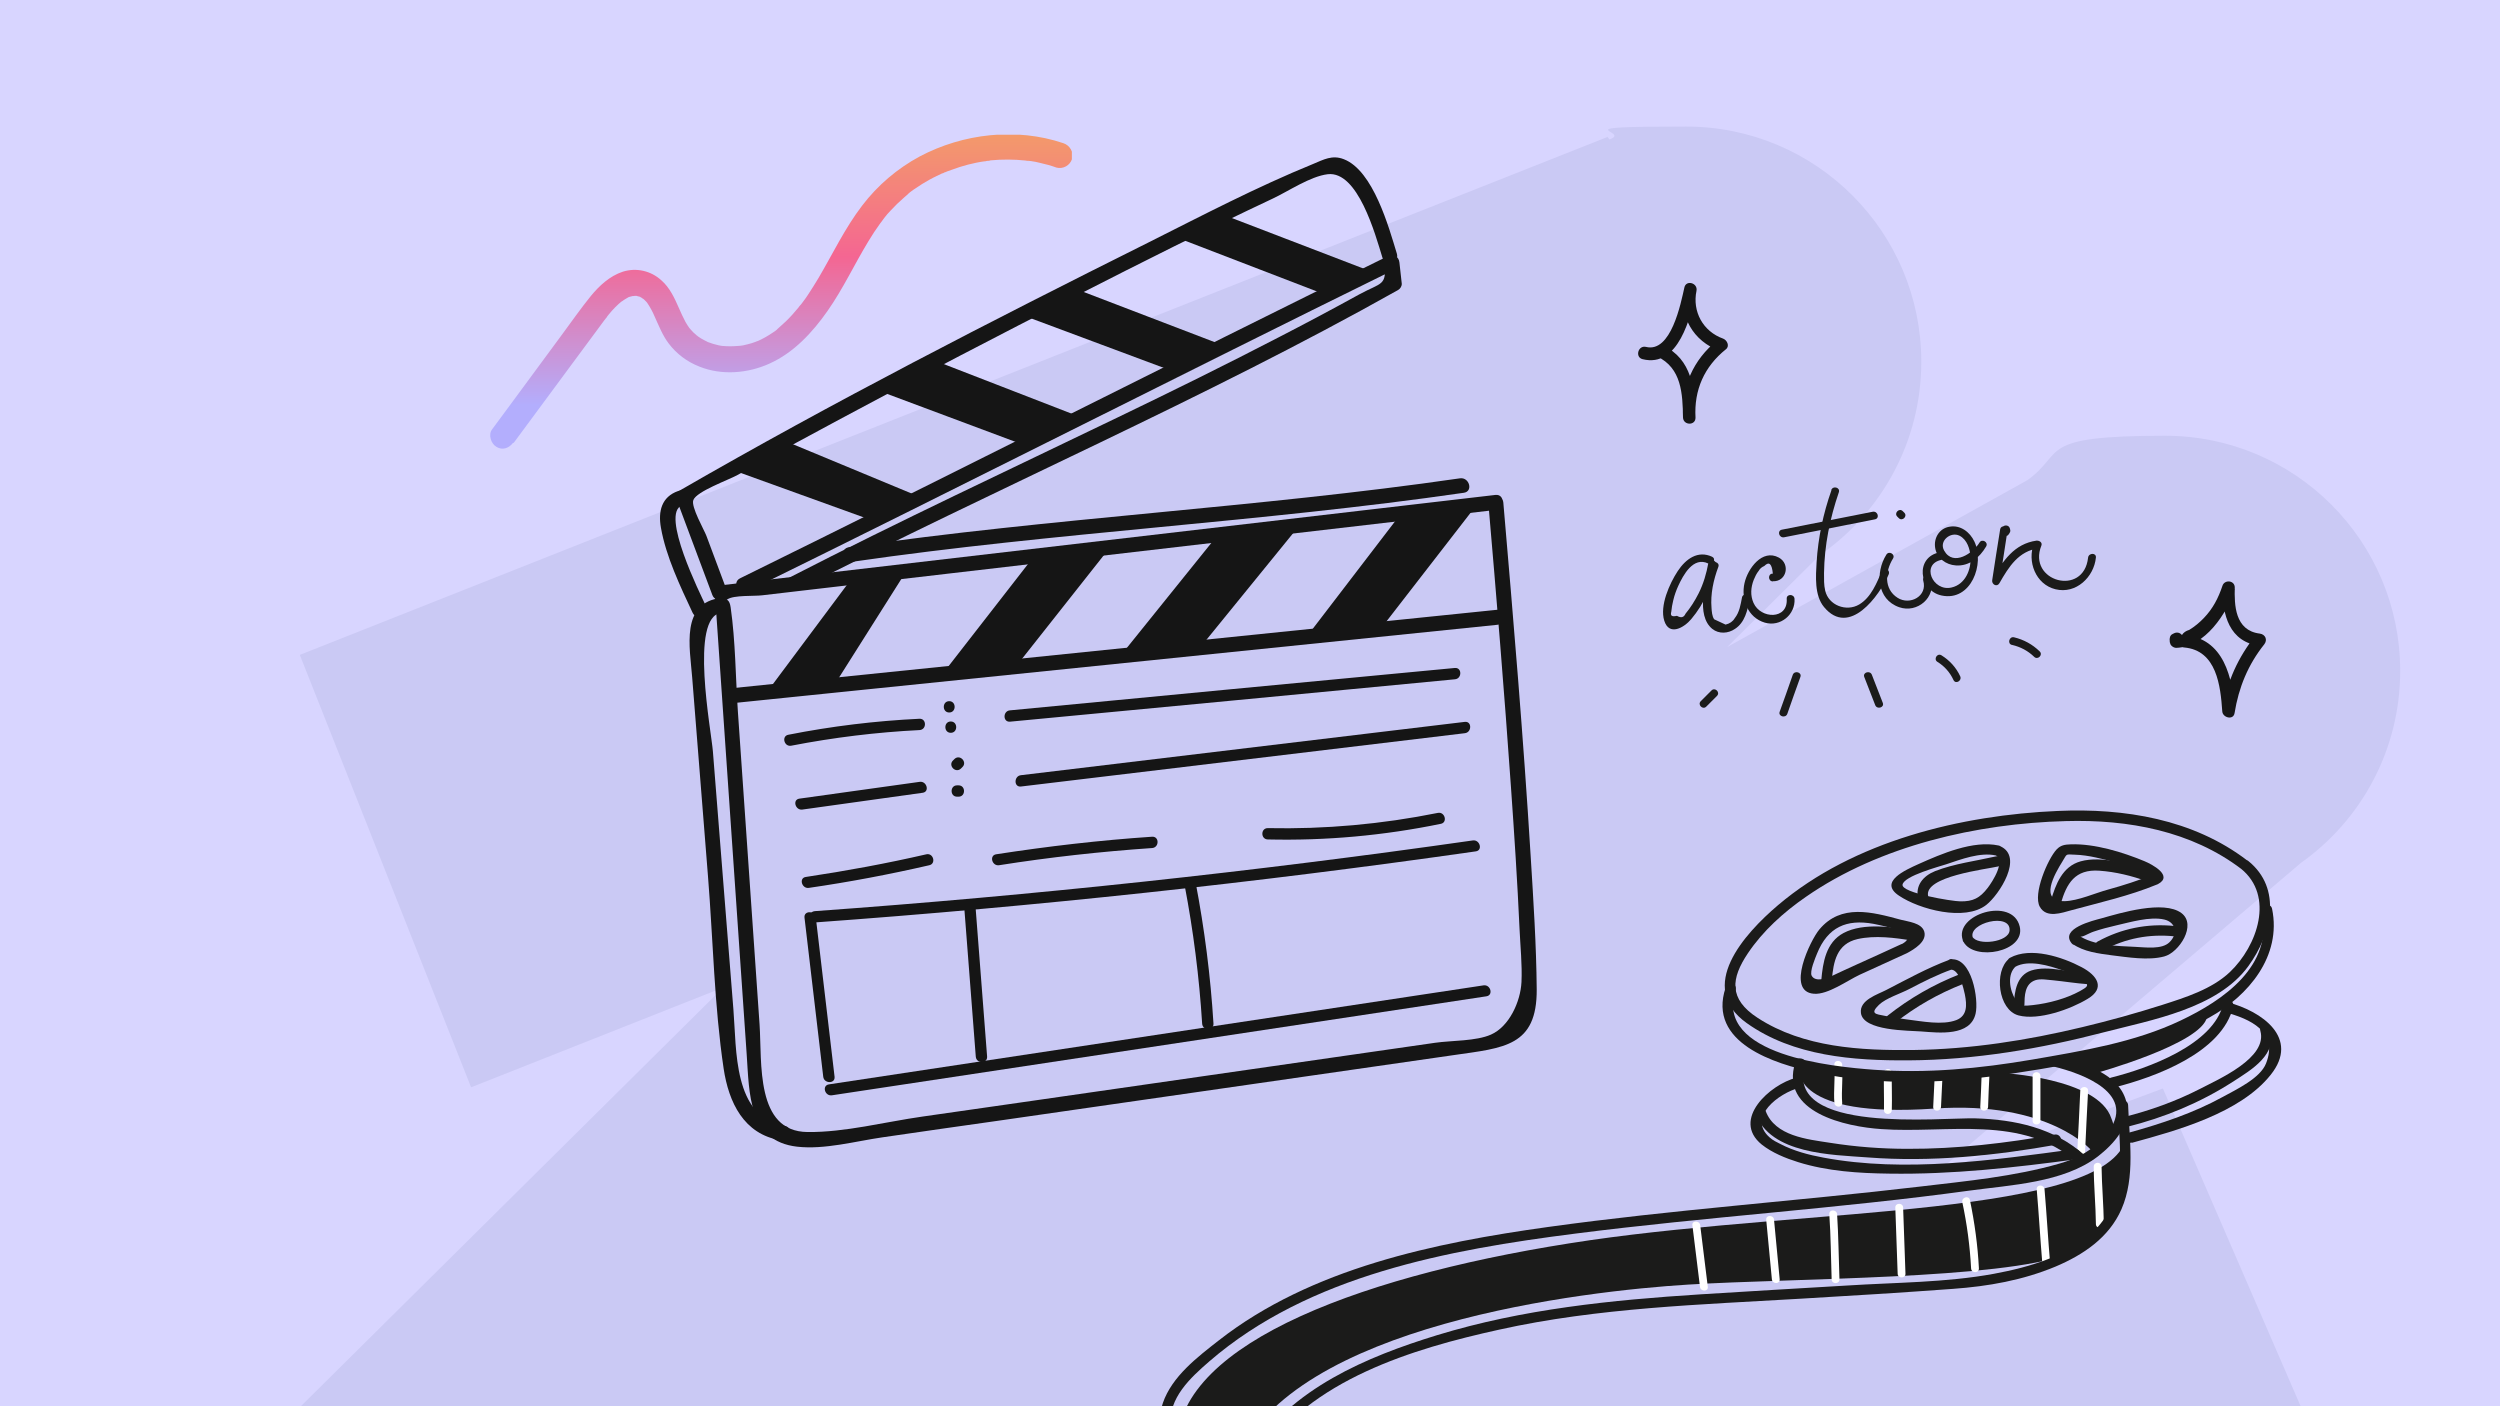 <?xml version="1.0" encoding="UTF-8"?><svg id="Calque_1" xmlns="http://www.w3.org/2000/svg" xmlns:xlink="http://www.w3.org/1999/xlink" viewBox="0 0 1280 720"><defs><style>.cls-1{clip-path:url(#clippath);}.cls-2{fill:none;}.cls-2,.cls-3,.cls-4,.cls-5,.cls-6,.cls-7,.cls-8{stroke-width:0px;}.cls-3{fill:url(#Dégradé_sans_nom);}.cls-4{fill:#1b1b1a;}.cls-5{fill:#151515;}.cls-6{fill:#cac9f4;}.cls-7{fill:#d8d5ff;}.cls-8{fill:#fff;}</style><clipPath id="clippath"><rect class="cls-2" x="250.8" y="69" width="298" height="161"/></clipPath><linearGradient id="Dégradé_sans_nom" x1="334.3" y1="864.8" x2="334.3" y2="863.6" gradientTransform="translate(-77822.6 109367.1) scale(234 -126.4)" gradientUnits="userSpaceOnUse"><stop offset="0" stop-color="#f3a562"/><stop offset=".5" stop-color="#f46692"/><stop offset="1" stop-color="#b3aefd"/></linearGradient></defs><g id="Calque_1-2"><rect class="cls-7" width="1280" height="720"/><path class="cls-6" d="M991.4,600.5l186.8-158.8c30.7-21.8,50.7-57.7,50.7-98.2,0-66.5-53.9-120.4-120.4-120.4s-50.6,8.4-70.4,22.7l-153.8,85.5,47.5-47.1c31.4-21.7,51.9-58,51.9-99,0-66.5-53.9-120.4-120.4-120.4s-27,2.3-39.3,6.6l-.9-1.3L153.5,335.3l87.7,221.4,129.1-51.1-253.5,251.3c-3.5,3.1-6.9,6.4-10,9.9l-3.8,3.8.3.4c-16.9,20.6-27,47-27,75.7,0,66.1,53.6,119.7,119.7,119.7s32.5-3.4,46.9-9.5l1.8,2.4,72.7-40.4c-12.1,15.6-19.5,35.1-20,56.4-1.2,52.7,40.6,96.4,93.4,97.6,17.5.4,34-4,48.3-11.9l155.1-57.9,29.5,59.5,578.3-287.1-94.6-218.2-116,43.2h0Z"/></g><path class="cls-5" d="M1113.2,324.2c-.3.1-.6.3-.8.4-1.4.6-1.7,2.3-1.5,3.6,0,.4,0,.7.2,1.1.2,1.3,1.8,2.4,3.1,2.4,14.7-.4,26.1-17.7,30.1-30.1-2.1-.3-4.2-.6-6.3-.9-.3,14.1,3.4,28.1,19.2,30-.8-1.8-1.5-3.6-2.3-5.5-9,11.4-14.7,23.7-16.9,38.1,2.1.3,4.2.6,6.3.9-1.2-17.2-5.6-37.4-26.1-39.1-4.1-.3-4.1,6.1,0,6.4,16.8,1.4,18.7,19.8,19.6,32.7.2,3.3,5.7,4.7,6.3.9,2.1-13.1,6.9-24.8,15.2-35.2,1.8-2.3.6-5.1-2.3-5.5-12.9-1.6-13-14.9-12.8-23.6,0-3.7-5.2-4.2-6.3-.9-2.1,6.3-4.9,11.7-9.5,16.5-2.2,2.3-4.7,4.4-7.5,6.1-3.4,1-4.9,3.4-4.7,7.3,3.9-1.8.7-7.3-3-5.6h0Z"/><path class="cls-5" d="M841,183.9c18.5,4.6,24.6-21.7,27.6-34.9-2.1-.6-4.1-1.1-6.2-1.7-3,14.4,4.4,27.4,18.2,32.4-.5-1.8-.9-3.6-1.4-5.4-12.3,9.9-18.4,23.8-17.5,39.5.2,4.1,6.5,4.2,6.4,0-.2-14.5-1.9-30-16.5-36.8-3.7-1.7-7,3.8-3.2,5.5,12.6,5.9,13.1,19.1,13.3,31.3h6.4c-.8-14.2,4.5-26.1,15.6-35,2-1.6.6-4.6-1.4-5.4-10.4-3.7-15.9-13.9-13.7-24.5.8-4-5.3-5.8-6.2-1.7-1.8,8-6.8,33.7-19.7,30.4-4-.9-5.7,5.3-1.7,6.3h0Z"/><g class="cls-1"><g id="Groupe_75365"><path id="Tracé_316915" class="cls-3" d="M262.9,226.9l28.6-38.7,14.5-19.6,3.4-4.6c.5-.6,1-1.3,1.5-1.9-.9,1.4-.2.2,0-.1.3-.4.6-.7.8-1,2-2.5,4.3-4.8,6.7-6.8.7-.6-1.3.9,0,.1.4-.2.7-.5,1-.7.6-.4,1.2-.7,1.8-1.1.2-.1.5-.2.7-.4,1.3-.6-1.4.5,0,0,.8-.2,1.5-.4,2.3-.6,1.1-.3-.4.1-.5.1.4,0,.8,0,1.2-.1h1.2c.7.1.5.1-.5-.1.6.2,1.3.4,1.9.5.7.2,1,.7-.3-.1.3.2.6.3.9.4.5.2.9.7,1.4.9-1.4-.6-.8-.7-.3-.2.2.1.3.3.5.4.4.4.8.8,1.2,1.2s.4.5.7.8c-1.3-1.4-.5-.6-.2-.2,1.4,2.1,2.7,4.4,3.7,6.8,2.2,4.8,4.1,9.8,7.3,14,4,5.3,9.5,9.4,15.7,11.8,11.4,4.6,24.7,3.5,35.8-1.5,12.5-5.6,22.1-16,29.8-27,8-11.4,13.8-24,21-35.8,1.8-3,3.7-5.9,5.8-8.8.5-.7,1-1.3,1.5-2,1-1.4-.8,1.1.2-.3.2-.2.4-.5.6-.8,1-1.3,2.1-2.6,3.3-3.8,2.1-2.3,4.3-4.4,6.6-6.4.5-.5,1-.9,1.6-1.4.2-.2,1.4-1.4,1.6-1.3-.2,0-1.2.9-.2,0,.3-.2.6-.4.8-.6.7-.5,1.3-1,2-1.4,2.4-1.7,4.9-3.2,7.4-4.6,1.2-.7,2.5-1.3,3.7-1.9.7-.3,1.4-.7,2.1-1,.3-.2.6-.3,1-.4.2,0,.5-.2.8-.3q.3,0,0,0c-1,0,0,0,.4-.2.4-.2.8-.3,1.2-.5.7-.2,1.3-.5,2-.7,1.4-.5,2.9-1,4.3-1.5,2.8-.9,5.6-1.6,8.5-2.2,1.4-.3,2.7-.5,4.1-.7.4,0,.8,0,1.2-.2,1.1-.2-.4,0-.5,0,.8,0,1.7,0,2.5-.3,3-.3,6-.4,9-.4s6,.2,8.9.5c.5,0,2.8.6.8,0,.7.2,1.4.2,2.1.3,1.5.2,3,.5,4.5.9,2.8.6,5.7,1.4,8.4,2.4,3.4.9,7-1.1,8-4.5.9-3.4-1.1-6.9-4.5-8-24-8.1-51.2-5-73.5,6.8-11.5,6.2-21.6,14.8-29.5,25.2-8.8,11.5-15,24.6-22.3,37-1.7,2.8-3.4,5.6-5.2,8.3-.8,1.3-1.7,2.5-2.6,3.7-.5.7-1,1.3-1.5,2-.6.8,1-1.2,0-.1-.4.5-.8.9-1.1,1.4-2,2.4-4.1,4.8-6.4,7-1.1,1-2.2,2-3.3,3-.3.3-.7.6-1,.9-.3.3-1.2,1.3,0,.1-.7.6-1.4,1.1-2.2,1.6-2.6,1.8-5.3,3.3-8.2,4.6-1.3.6,1.4-.6,0-.1-.2.1-.5.2-.7.3-.7.2-1.3.5-2,.7-1.4.4-2.9.8-4.3,1.1-.6.1-1.3.2-1.9.3-1.1.2.5-.1.6-.1-.4,0-.8.1-1.2.1-1.4.1-2.8.2-4.3.2s-2.7-.1-4.1-.2c-.5-.1-1.3-.4.4.1-.4-.1-.8-.1-1.1-.2-.8-.1-1.5-.3-2.2-.5-1.2-.3-2.4-.6-3.6-1.1-.3-.1-.6-.2-.9-.3-.5-.2-1.1-.7.3.1-.6-.4-1.4-.6-2-1-1.2-.6-2.3-1.3-3.3-2-.2-.2-.5-.4-.8-.6,1.5.8.6.5.2.1-.6-.5-1.1-1-1.7-1.5-.4-.4-.9-.9-1.3-1.4-.2-.2-.3-.4-.5-.6-.9-1,.9,1.2,0,.1-.8-1.1-1.5-2.2-2.2-3.4-1.3-2.4-2.4-4.9-3.5-7.4-2.2-5-4.6-10.2-8.8-13.9-5.3-4.9-12.8-6.7-19.8-4.5-6.7,2.2-12.1,7.2-16.5,12.6-5.1,6.3-9.7,12.9-14.5,19.4l-28.9,39.2-7.1,9.6c-2,2.7-.5,7.3,2.3,8.9,3.1,1.9,6.4.7,8.6-2.2"/></g></g><path class="cls-5" d="M762,257.2c4.2,48.5,8.2,97,11.6,145.6,1.7,24.2,3.3,48.4,4.4,72.7.4,9,1.4,18.3,1,27.3-.5,10.1-6.3,22.8-15.6,26.9-7.6,3.4-20.2,3-28.6,4.2-71.3,10.3-142.5,20.5-213.8,30.8-16.3,2.3-32.5,4.7-48.8,7-19,2.7-39.6,8.1-58.7,7.9-26.8-.2-23.3-35.6-24.6-55-1.2-17.8-2.5-35.6-3.7-53.4-2.5-35.6-4.9-71.2-7.4-106.8-1.2-17.7-1.2-35.9-3.7-53.4-1.1-7.8-5.9-.9-1.7-4.1,3.1-2.3,14.1-1.6,17.8-2.1,10.6-1.2,21.1-2.5,31.7-3.7,66.2-7.7,132.4-15.4,198.5-23.1,48.4-5.6,96.8-11.3,145.3-16.9,4.8-.6,4.9-8.2,0-7.7-115.5,13.5-231,26.9-346.4,40.4-16.5,1.9-33,3.8-49.5,5.8-1.9.2-4,1.6-3.8,3.8,5.4,78.8,10.9,157.6,16.3,236.4,1.4,20,.7,44.4,25.8,47.3,14.1,1.6,29.9-2.8,43.8-4.8,20-2.9,40-5.8,60-8.6,77.5-11.2,155-22.3,232.5-33.5,25.6-3.7,42.6-4.4,42.4-33.7-.2-22.8-1.7-45.5-3.1-68.2-3.7-60.4-8.8-120.7-14-181-.4-4.9-8.1-4.9-7.7,0Z"/><path class="cls-5" d="M372.2,302.5c-3.5-9.4-7-18.7-10.5-28.1-1.1-3-8.1-15.1-6.7-18.4,1.8-4.5,17.9-10.2,22.6-12.8,17.8-9.9,35.6-19.6,53.6-29.2,39.9-21.4,80.1-42.3,120.5-62.9,33.1-16.9,66.3-33.6,99.9-49.4,8.1-3.8,19.2-11.4,28.2-12.5,15.4-1.8,24.3,30.6,28,42.7,1.4,4.7,8.8,2.7,7.4-2-4.1-13.5-12.1-42.6-27.2-48.4-5.9-2.3-10.3.2-15.8,2.5-28.7,11.7-56.4,26.2-84.1,40.1-80.9,40.4-161.7,81.8-240,127-1.4.8-2.3,2.8-1.8,4.3,6.1,16.4,12.3,32.8,18.4,49.2,1.7,4.6,9.1,2.6,7.4-2h0Z"/><path class="cls-5" d="M374.3,360.1c130.8-13.4,261.6-26.8,392.3-40.2,4.9-.5,4.9-8.2,0-7.7-130.8,13.4-261.6,26.8-392.3,40.2-4.9.5-4.9,8.2,0,7.7h0Z"/><polygon class="cls-5" points="373.3 240 442.8 265.1 468 253.2 404.4 226.8 373.3 240"/><polygon class="cls-5" points="434.8 297.9 394.8 351.5 429.2 347.5 463.6 293.1 434.8 297.9"/><polygon class="cls-5" points="529.2 285.1 484.4 342.7 522.8 337.9 568.3 280.3 529.2 285.1"/><polygon class="cls-5" points="623.5 273.9 573.9 335.5 617.1 328.3 665.9 268.3 623.5 273.9"/><polygon class="cls-5" points="716.2 264.4 669.1 325.9 708.2 320.3 754.6 260.4 716.2 264.4"/><polygon class="cls-5" points="450.8 200.4 523.6 227.6 552.3 213.2 478 184.4 450.8 200.4"/><polygon class="cls-5" points="525.2 162 600.3 190 625.1 176.4 549.9 147.6 525.2 162"/><polygon class="cls-5" points="603.5 122 676.3 150 699.4 138 626.7 110.1 603.5 122"/><path class="cls-5" d="M405.1,381.8c21.7-4.2,43.6-6.9,65.7-8,3.7-.2,3.7-5.9,0-5.8-22.6,1.1-45,3.8-67.2,8.2-3.6.7-2.1,6.3,1.5,5.6h0Z"/><path class="cls-5" d="M486,364.8c3.7,0,3.7-5.8,0-5.8s-3.7,5.8,0,5.8h0Z"/><path class="cls-5" d="M486.8,375.2c3.7,0,3.7-5.8,0-5.8s-3.7,5.8,0,5.8h0Z"/><path class="cls-5" d="M517.1,369.5c75.9-7.2,151.9-14.4,227.8-21.7,3.7-.3,3.7-6.1,0-5.8-75.9,7.2-151.9,14.4-227.8,21.7-3.7.3-3.7,6.1,0,5.8h0Z"/><path class="cls-5" d="M410.8,414.5c20.5-2.9,41.1-5.7,61.6-8.6,3.7-.5,2.1-6.1-1.5-5.6-20.5,2.9-41.1,5.7-61.6,8.6-3.7.5-2.1,6.1,1.5,5.6h0Z"/><path class="cls-5" d="M488.7,388.6c-.3.3-.5.5-.8.8-2.6,2.6,1.4,6.7,4.1,4.1.3-.3.5-.5.8-.8,2.6-2.6-1.4-6.7-4.1-4.1h0Z"/><path class="cls-5" d="M490,407.9h.8c3.7,0,3.7-5.8,0-5.8h-.8c-3.7,0-3.7,5.8,0,5.8h0Z"/><path class="cls-5" d="M522.7,402.7c75.8-9.1,151.5-18.2,227.3-27.3,3.6-.4,3.7-6.2,0-5.8-75.8,9.1-151.5,18.2-227.3,27.3-3.6.4-3.7,6.2,0,5.8h0Z"/><path class="cls-5" d="M414.1,454.6c20.7-3,41.3-6.9,61.7-11.6,3.6-.8,2.1-6.4-1.5-5.6-20.4,4.7-41,8.5-61.7,11.6-3.7.5-2.1,6.1,1.5,5.6h0Z"/><path class="cls-5" d="M511.5,443c26-4.1,52.1-7,78.4-8.8,3.7-.3,3.7-6,0-5.8-26.8,1.8-53.4,4.9-79.9,9-3.6.6-2.1,6.1,1.5,5.6h0Z"/><path class="cls-5" d="M649.1,429.8c29.8.7,59.4-2,88.6-8,3.6-.7,2.1-6.3-1.5-5.6-28.8,5.8-57.7,8.4-87.1,7.8-3.7,0-3.7,5.7,0,5.8h0Z"/><path class="cls-5" d="M417.1,472.3c113.2-8.2,226.1-20.3,338.5-36.4,3.7-.5,2.1-6.1-1.5-5.6-111.9,16-224.2,28.1-336.9,36.2-3.7.3-3.7,6,0,5.8h0Z"/><path class="cls-5" d="M411.9,469.8c3.2,27.2,6.4,54.4,9.6,81.5.4,3.6,6.2,3.7,5.8,0-3.2-27.2-6.4-54.4-9.6-81.5-.4-3.6-6.2-3.7-5.8,0h0Z"/><path class="cls-5" d="M493.6,463.4c2,25.9,4,51.7,6,77.6.3,3.7,6,3.7,5.8,0-2-25.9-4-51.7-6-77.6-.3-3.7-6-3.7-5.8,0h0Z"/><path class="cls-5" d="M606.5,453.1c4.5,23.5,7.5,47.1,9,71,.2,3.7,6,3.7,5.8,0-1.5-24.4-4.6-48.5-9.2-72.6-.7-3.6-6.3-2.1-5.6,1.5h0Z"/><path class="cls-5" d="M425.9,560.8c111.7-16.9,223.5-33.8,335.2-50.7,3.6-.6,2.1-6.1-1.5-5.6-111.7,16.9-223.5,33.8-335.2,50.7-3.7.6-2.1,6.1,1.5,5.6h0Z"/><path class="cls-5" d="M369.4,306.1c-21.1,2.4-16.2,25.3-15,40.8,2.7,34,5.4,67.9,8.1,101.9,2.6,32.5,3.2,66,8,98.3,2.6,17.3,10.3,33.6,29.1,36.7,4.8.8,6.9-6.6,2-7.4-26.4-4.4-24.4-39.1-26.1-59.6-1.8-22.6-3.6-45.3-5.4-67.9-1.7-21.4-3.4-42.8-5.1-64.2-.8-10.4-12.1-69.1,4.3-70.9,4.9-.5,4.9-8.2,0-7.7h0Z"/><path class="cls-5" d="M347.2,251.4c-8.5,3-10.3,10.4-8.8,18.8,2.6,14.8,9.9,30,16.2,43.5,2.1,4.5,8.7.6,6.6-3.9-2.5-5.4-23.3-47.1-12-51,4.6-1.6,2.6-9-2-7.4h0Z"/><path class="cls-5" d="M408.8,302c101.8-52.3,207.2-97.4,307-153.5,1.1-.6,2-2,1.9-3.3-.4-3.6-.8-7.2-1.2-10.8-.3-3-3-4.7-5.8-3.3-110.9,54.5-221,110.5-331.8,165-4.4,2.2-.5,8.8,3.9,6.6,110.9-54.5,221-110.5,331.8-165-1.9-1.1-3.9-2.2-5.8-3.3,1.3,12.1-1.4,10.1-12.8,16.3-13.8,7.6-27.7,15-41.7,22.2-27,14-54.2,27.4-81.6,40.6-56.1,27.1-112.5,53.4-167.9,81.9-4.4,2.3-.5,8.9,3.9,6.6h0Z"/><path class="cls-5" d="M436.6,287.6c103.9-15.1,209-20.2,312.9-35.3,4.9-.7,2.8-8.1-2-7.4-103.9,15.1-209,20.2-312.9,35.3-4.9.7-2.8,8.1,2,7.4h0Z"/><path class="cls-4" d="M602.7,739.3c1.1-52.1,97.1-87.6,211.3-104.3,114.3-16.6,264-12.2,274.6-52.1,0,0,2.8,46.6-30.5,59.3-33.3,12.8-139.8,12.2-193.6,15.5-53.8,3.3-202.5,20.5-231.3,89.9-1.4,3-8.3,2.8-18.9.6-10.5-2.2-8.9-5.5-11.6-8.9Z"/><path class="cls-4" d="M921.2,547.6s-3.3,25,69.1,20c59.1-4.2,80.7,21.6,80.7,21.6,0,0,15.8-3.3,10-16.6-6.7-20.8-56.6-23.3-56.6-23.3l-103.2-1.7Z"/><path class="cls-8" d="M1065.1,558.5c-.5,10.8-1,21.6-1.6,32.5-.1,2.6,3.9,2.6,4,0,.5-10.8,1-21.6,1.6-32.5.1-2.6-3.9-2.6-4,0h0Z"/><path class="cls-8" d="M1040.7,550.9v22.9c0,2.6,4,2.6,4,0v-22.9c0-2.6-4-2.6-4,0h0Z"/><path class="cls-8" d="M1014.6,550.1c-.2,5.5-.4,11.1-.7,16.6-.1,2.6,3.9,2.6,4,0,.2-5.5.4-11.1.7-16.6.1-2.6-3.9-2.6-4,0h0Z"/><path class="cls-8" d="M990.6,550.1c-.3,5.5-.5,11.1-.8,16.6-.1,2.6,3.9,2.6,4,0,.3-5.5.5-11.1.8-16.6.1-2.6-3.9-2.6-4,0h0Z"/><path class="cls-8" d="M964.6,549.3c-.2,6.4.1,12.8,0,19.1,0,2.6,3.9,2.6,4,0,.2-6.4-.1-12.8,0-19.1,0-2.6-3.9-2.6-4,0h0Z"/><path class="cls-8" d="M939.2,545.1c.5,6.5-.5,13,0,19.6.2,2.5,4.2,2.6,4,0-.5-6.5.5-13,0-19.6-.2-2.5-4.2-2.6-4,0h0Z"/><path class="cls-8" d="M1072,597.3c0,9.8,1,19.6,1.1,29.4,0,2.6,4,2.6,4,0,0-9.8-1-19.6-1.1-29.4,0-2.6-4-2.6-4,0h0Z"/><path class="cls-8" d="M1042.8,608.9c1.1,12.7,1.8,25.5,2.9,38.3.2,2.5,4.2,2.6,4,0-1.1-12.7-1.8-25.5-2.9-38.3-.2-2.5-4.2-2.6-4,0h0Z"/><path class="cls-4" d="M467.9,850.9c49.4,5.7,99.4,4.1,148.3-5.2,25.1-4.8,49.8-11.5,73.8-20.1,19.3-6.9,41.9-14.2,58-27.3,12.1-9.8,20.9-27.4,12.4-42.3-8.1-14.3-26.7-18.3-41.7-19.6-25.5-2.2-50.7,3.6-75.7,7.3-14.2,2.1-42,8.3-43.7-13.8-1.1-14.1,10.1-24.4,19.9-32.9,51.1-44.1,122.3-57.1,187.4-65.4,67.1-8.6,134.7-12.8,201.7-22,21.1-2.9,48.2-4,65.8-17.5,8.1-6.3,16.8-15.8,14.8-26.9-2.9-15.7-23.3-21.2-36.3-24.3-3.3-.8-4.8,4.3-1.4,5.1,15.8,3.8,43.6,14.3,27.5,34.5-6.4,8-14.8,12.6-24.4,15.3-22.9,6.6-47.4,8.9-71,11.7-63.5,7.5-127.3,11.9-190.6,20.7-58.1,8.1-121.4,21.1-168.7,58.1-11,8.6-23.9,18.4-28.6,32-4.2,12.3-.2,26.1,12.3,31.2,16.4,6.6,40.3-1.2,56.8-3.9,24.4-3.9,56.8-10.1,79.8,2.6,18,9.9,16.9,30.3,3.1,43.7-9.9,9.6-24.4,14.8-36.8,20-24.9,10.4-50.7,18.7-77,24.7-54.3,12.5-110.3,15.3-165.6,8.9-3.4-.4-3.4,4.9,0,5.3h0Z"/><path class="cls-4" d="M644.7,746.4c25.9-40,78.7-55.9,122.8-65.6,50.8-11.3,103.2-12.8,155-15.9,25.8-1.5,51.6-3.1,77.4-5,18.1-1.3,35.7-4.4,52.5-11.4,14.2-6,27.4-14.8,33.8-29.4,7.2-16.5,4-35.8,3.4-53.2-.1-3.4-5.5-3.4-5.3,0,.8,21.2,5.2,45.5-10.5,62.6-13.1,14.2-34.6,20.3-53,23.7-24.5,4.5-50.4,4.4-75.3,6-24.9,1.5-49.9,2.9-74.8,4.5-45.5,2.9-91.1,7.5-134.9,20.9-36.2,11.1-74.3,27.2-95.7,60.2-1.9,2.9,2.7,5.6,4.6,2.7h0Z"/><path class="cls-4" d="M919.2,543.9c-8.2,25.7,25.9,33,44.1,34.2,33.5,2.4,72.3-7.7,100,17,2.6,2.3,6.3-1.5,3.8-3.8-15.5-13.8-35.4-18.1-55.7-18.7-17.5-.5-98.4,8.3-87.1-27.4,1-3.3-4.1-4.7-5.1-1.4h0Z"/><path class="cls-4" d="M919.7,551.8c-13.4,3.4-33.4,21.4-17.7,34.2,5.3,4.2,12.2,7,18.6,9,15,4.7,31.1,5.7,46.7,5.9,32.1.5,64.3-3.1,96.1-7.4,3.4-.5,1.9-5.6-1.4-5.1-41.5,5.6-86.7,12.1-128.4,4.3-7.6-1.4-15.2-3.4-22.1-7-1.8-.9-3.9-1.9-5.4-3.3-11.9-10.4,4.9-22.8,15-25.4,3.3-.8,1.9-6-1.4-5.1h0Z"/><path class="cls-4" d="M1091.6,585.1c23.1-6.3,55.4-15.2,71-34.8,15.1-18.9-4.7-32.6-21.9-37.1-3.3-.9-4.7,4.3-1.4,5.1,12.6,3.3,27.4,9.9,20.9,26.2-3,7.6-15.2,13.3-22.1,17.1-15.1,8.3-31.4,13.7-48,18.3-3.3.9-1.9,6,1.4,5.1h0Z"/><path class="cls-4" d="M898.8,570.1c7.7,20.9,39,21.1,57.5,22.5,32.5,2.5,65.1-.9,97.1-6.6,3.4-.6,1.9-5.7-1.4-5.1-24.9,4.4-50,7.4-75.3,7.3-13.3,0-26.6-1-39.8-3.1-11.6-1.8-28.1-3.4-32.9-16.3-1.2-3.2-6.3-1.8-5.1,1.4h0Z"/><path class="cls-4" d="M1088.9,577c19.2-4.8,37.4-12.3,54.1-23,9.9-6.4,23.2-14,19.4-27.6-.9-3.3-6.1-1.9-5.1,1.4,3.9,13.8-21.3,24.7-31.1,29.8-12.3,6.3-25.2,10.9-38.6,14.3-3.3.8-1.9,6,1.4,5.1h0Z"/><path class="cls-4" d="M883.5,505.7c-9.4,28.3,25.2,39,45.8,43.4,33.8,7.2,68.7,5.5,102.7.3,34.2-5.2,68.8-11.6,99.3-28.5,19.9-11,37-31.4,32-55.6-.7-3.4-5.8-1.9-5.1,1.4,5.7,28-20,45.5-41.7,55.8-23.5,11.2-50.5,15.6-76,20-26.8,4.6-54.1,7.2-81.2,5.2-20.2-1.5-81.8-7.2-70.7-40.8,1.1-3.3-4.1-4.7-5.1-1.4h0Z"/><path class="cls-4" d="M1147.3,444.7c17.4,14,8.5,39.6-5.6,53-9.3,8.8-22.8,13-34.6,16.8-13.5,4.3-27.2,8.1-41,11.4-28.3,6.8-57.2,11.3-86.3,11.7-27.1.3-56.4-1.2-79.8-16.4-15.2-9.8-13.6-20.4-5.1-33.1,7.7-11.5,18.4-21.1,29.7-28.9,37.9-26.3,87.6-37.6,133.1-38.8,31.9-.9,64.3,5,90.1,24.7,2.7,2.1,5.4-2.5,2.7-4.6-27.6-21.1-62.8-26.8-96.8-25.3-49.6,2.1-104.6,15.4-143.3,48.2-17.3,14.7-42,41.9-16.1,60.4,23.8,17,54.7,19.3,83,19.1,33.8-.2,67.4-5.9,100-14.4,24.3-6.3,58.1-12.1,73.9-33.9,11.8-16.3,17.5-39.6-.1-53.8-2.6-2.1-6.4,1.6-3.8,3.8Z"/><path class="cls-4" d="M973.7,483.3c-7.6,3.5-15.2,7-22.8,10.4-4.4,2-8.8,4-13.2,6.1-2.3,1.1-8.2,3.2-10.1-.2-1.2-2.1,1.9-9.3,2.7-11.3,5.5-13.7,15.2-17.8,28.9-15.3,4.2.8,8.4,1.9,12.5,3,.9.2,3.4.5,4,1.1,2.2,2.2,1.5,4.4-2,6.3-3,1.6-.3,6.2,2.7,4.6,3.5-1.9,10.4-5.9,8.8-11.1-1.4-4.4-8.2-5-12-6-14.8-4-30.6-8.3-41.7,5-4.6,5.5-17.3,31.8-2.8,32.9,7.1.6,17.2-6.8,23.4-9.7,8.1-3.7,16.2-7.4,24.3-11.1,3.1-1.4.4-6-2.7-4.6Z"/><path class="cls-4" d="M998.1,491.4c-11.3,4.2-21.7,10-32.4,15.5-4.4,2.3-13.8,5.1-12.9,11.8,1.2,9.2,24.4,8.9,30.9,9.4,9.1.7,25.1,2.6,27.8-9.1,1.7-7.2-1.9-29.1-12.8-27.8-3.4.4-3.4,5.7,0,5.3,4.4-.5,6.7,9.8,7.3,12.6,1.1,5.5,1.3,11-4.4,13.2-7.1,2.7-17.6.6-24.9-.3-3.9-.5-7.8-1.1-11.7-1.9-4.6-.9-7.7-1-3-5.6,3.6-3.5,11.2-5.8,15.7-8.2,7.1-3.7,14.2-7.3,21.8-10,3.2-1.2,1.8-6.3-1.4-5.1Z"/><path class="cls-4" d="M1028.6,490.9c-7.8,6.4-5.6,26.2,4.9,29,10.3,2.7,26.7-3.2,35.4-8.5,9.2-5.5,4.9-12-3.1-16.2-9.8-5.2-26.1-10.6-36.7-4.8-3,1.7-.3,6.3,2.7,4.6,6.9-3.8,17.3-.6,24.2,1.8,3.6,1.2,7.7,2.8,10.7,5.1,3.5,2.8,1.7,3.5-1.7,5.5-7.1,3.9-16.1,6.3-24.1,7.2-3.9.4-6.5.9-8.9-2.7-3.1-4.8-4.6-13.3.3-17.3,2.6-2.2-1.1-5.9-3.8-3.8Z"/><path class="cls-4" d="M1005.3,482.2c5.4,10.1,31.9,5.2,28.8-7.8-3.7-15.6-34-6.2-29.1,7.1,1.2,3.2,6.3,1.8,5.1-1.4-2.8-7.5,19.5-13.1,18.8-3.7-.4,6-16.5,8-19.1,3.1-1.6-3-6.2-.3-4.6,2.7Z"/><path class="cls-4" d="M1021.2,437.6c6.3,2.7-1.2,14-3.5,17-4,5.2-7.5,7-14,6.9-4.1,0-30.4-4.3-29.6-8.6.9-4.5,18.8-9.2,22.4-10.4,7.5-2.5,17.4-6.3,25.4-4.5,3.3.7,4.8-4.4,1.4-5.1-13-2.8-29.4,4.3-41,9.5-6.6,3-20.7,9.1-10,16.2,10.4,7,33.7,13.3,44.7,4.7,6.5-5.1,19.4-24.7,7-30.1-3.1-1.4-5.8,3.2-2.7,4.6Z"/><path class="cls-4" d="M1102.7,447.7c-7.7,3.1-15.5,5.6-23.5,7.8-6.6,1.8-15.2,5.7-22,5.9-13.4.3-5.3-13.8-1.2-20.4,2.5-4,1.3-3.6,6.3-3.4,7.2.2,14.7,2.3,21.6,4.2,3.7,1,16.5,7.1,18.2,6.3-3,1.6-.3,6.2,2.7,4.6,8.2-4.3-3-10.2-6.9-11.8-11.1-4.6-25.4-9-37.6-8.6-3.1.1-5.2.4-7.3,2.6-4.5,4.8-12.3,22.9-8.6,29.4,3.4,6,11.1,3.1,16.3,1.7,14.7-4,29.5-7.3,43.6-13.1,3.1-1.3,1.8-6.4-1.4-5.1Z"/><path class="cls-4" d="M1064.5,479.2c1.1,1.3,4.4-1.2,7.4-2.2,3.8-1.3,7.7-2.3,11.6-3.2,7.1-1.6,17.3-4.7,24.6-3,6,1.4,7.1,7.3,2.7,11.6-3.9,3.9-12.4,2.6-17.4,2.4-9.3-.5-21.5-.5-29.5-6.1-2.8-2-5.5,2.6-2.7,4.6,5.7,4,13.2,4.9,19.9,5.8,8.3,1,18.8,2.8,27,.6,7.6-2,16.8-16.2,8.8-22.2-9.1-6.8-31.4,0-41,2.7-4.1,1.1-21.4,5.2-15.2,12.8,2.2,2.6,5.9-1.1,3.8-3.8Z"/><path class="cls-8" d="M1004.7,615.5c2.4,11.2,3.9,22.5,4.5,33.9.1,2.6,4.1,2.6,4,0-.6-11.8-2.2-23.4-4.6-35-.5-2.5-4.4-1.4-3.9,1.1h0Z"/><path class="cls-8" d="M970.4,618.3c.4,11.3.8,22.6,1.2,33.8,0,2.6,4.1,2.6,4,0-.4-11.3-.8-22.6-1.2-33.8,0-2.6-4.1-2.6-4,0h0Z"/><path class="cls-8" d="M866.5,627.3c1.3,10.5,2.6,21.1,3.9,31.6.3,2.5,4.3,2.5,4,0-1.3-10.5-2.6-21.1-3.9-31.6-.3-2.5-4.3-2.5-4,0h0Z"/><path class="cls-8" d="M904.3,624.5c1,10.2,1.9,20.3,2.9,30.5.2,2.5,4.2,2.6,4,0-1-10.2-1.9-20.3-2.9-30.5-.2-2.5-4.2-2.6-4,0h0Z"/><path class="cls-8" d="M936.6,621.7c.8,11.1.8,22.2,1.2,33.3,0,2.6,4.1,2.6,4,0-.4-11.1-.5-22.2-1.2-33.3-.2-2.6-4.2-2.6-4,0h0Z"/><path class="cls-4" d="M1082.4,556.8c20.7-5.2,55.5-17.8,61-41.5.8-3.3-4.4-4.8-5.1-1.4-4.9,21.1-38.9,33.2-57.3,37.8-3.3.8-1.9,6,1.4,5.1h0Z"/><path class="cls-4" d="M1061.8,544l11.1,5.5s54.4-15,57.1-28.8c0,0-23.3,11.6-38.8,15.5-15.5,3.9-29.4,7.8-29.4,7.8Z"/><path class="cls-4" d="M970.4,523.6c10.5-8.3,22-14.8,34.4-19.7,3.2-1.2,1.8-6.4-1.4-5.1-13.3,5.2-25.5,12.2-36.8,21.1-2.7,2.1,1.1,5.9,3.8,3.8h0Z"/><path class="cls-4" d="M937.9,501.8c.8-9.4,2.5-18.6,13.2-21,8.8-2,19.2-.7,27.9.8,3.4.6,4.8-4.6,1.4-5.1-10.9-1.8-26.1-4.3-36.5,1.2-9,4.8-10.6,15-11.4,24.2-.3,3.4,5,3.4,5.3,0h0Z"/><path class="cls-4" d="M987.2,458.8c-2.3-10.1,29.6-13.7,36-15.2,3.3-.8,1.9-5.9-1.4-5.1-10.1,2.3-21.3,3.7-31,7.5-6.2,2.5-10.3,7.4-8.7,14.2.8,3.3,5.9,1.9,5.1-1.4h0Z"/><path class="cls-4" d="M1055.1,462.7c3-10.3,7.2-17.8,19.8-16.9,8.4.6,16.4,2.6,24.3,5.4,3.2,1.2,4.6-4,1.4-5.1-10.2-3.6-24.5-8.1-35.3-5.1-9.4,2.6-12.8,11.8-15.3,20.3-1,3.3,4.2,4.7,5.1,1.4h0Z"/><path class="cls-4" d="M1076.8,486.6c11.4-6.2,23.7-8.5,36.5-7.2,3.4.4,3.4-5,0-5.3-13.8-1.4-27.1,1.3-39.2,7.9-3,1.6-.3,6.2,2.7,4.6h0Z"/><path class="cls-4" d="M1036.5,514.6c.1-4.5,0-11,5.8-12.8,2.6-.8,6.1-.1,8.8.1,6,.6,11.9,1.6,17.9,2,3.4.2,3.4-5.1,0-5.3-8.7-.6-20.4-4.5-29-1.7-7.5,2.5-8.6,10.7-8.9,17.6-.1,3.4,5.2,3.4,5.3,0h0Z"/><path class="cls-4" d="M876.7,285.1c-7.4-3.5-13.6,1.1-17.7,7.3-4.2,6.4-9.3,17.7-6.9,25.4,2.5,8,10.1,3.6,13.8-.8,6.7-7.9,10.9-17.7,12.7-27.8.4-2.5-3.4-3.6-3.9-1.1-1,5.5-2.5,10.7-5,15.7-1,1.9-2,3.8-3.2,5.6-1.1,1.7-2.2,3.2-3.5,4.8-.9,2-2.3,2.3-4.4,1.1-2.6.6-3.5,0-2.9-2.1.2-1.9.5-3.9,1-5.8.6-2.6,1.5-5.1,2.6-7.5,2.5-5.4,7.6-15.1,15.3-11.4,2.3,1.1,4.3-2.4,2-3.4h0Z"/><path class="cls-4" d="M876.1,289.2c-3.1,8.3-7.9,25.9.6,32.8,3.4,2.7,8.1,2.4,11.6,0,5.1-3.3,6.4-9.5,7.5-15,.5-2.5-3.4-3.6-3.9-1.1-.7,3.7-1.3,7.6-3.7,10.6-1,1.7-2.6,2.8-4.7,3.3-1.9-.9-3.9-1.8-5.8-2.7-1.1-1.3-1.3-4.2-1.4-5.8-.6-7.2,1-14.4,3.5-21.1.9-2.4-3-3.5-3.9-1.1h0Z"/><path class="cls-4" d="M907.7,297.6c7,.3,9.1-8.8,3.1-12.1-8.6-4.7-16,5.8-17.6,13-1.9,8.2,1.6,17.7,10.4,20.3,7.9,2.3,15.7-4.1,15.2-12.2-.2-2.6-4.2-2.6-4,0,.7,10.8-13.3,10.4-17,2.1-1.7-3.9-1.4-7.9.1-11.8.7-1.7,1.4-3.2,2.6-4.7.6-1.1,1.6-1.9,2.8-2.4,2.5-2.5,3.9-1.2,4.4,3.9-2.6-.1-2.6,3.9,0,4h0Z"/><path class="cls-4" d="M937.7,251c-4.2,11.9-6.8,24.2-7.6,36.8-.4,7.2-1.2,17,3.8,23,12.9,15.6,28.4-5.8,33.1-16.7,1-2.3-2.4-4.4-3.4-2-2.6,6.2-5.6,13.8-11.7,17.4-6.6,3.9-15.7.4-17.4-7.1-.7-2.9-.6-6-.6-9,.2-14.2,3-28,7.6-41.4.8-2.4-3-3.5-3.9-1.1h0Z"/><path class="cls-4" d="M965.8,284c-5.7,9.1-4.9,22.9,6.6,26.9,9.2,3.2,19-5,16.2-14.7-.7-2.5-4.6-1.4-3.9,1.1,2.3,7.9-6.8,12.8-13.1,8.8-7.2-4.5-6.4-13.7-2.4-20.1,1.4-2.2-2.1-4.2-3.4-2h0Z"/><path class="cls-4" d="M913.4,275.1c15.5-3.1,31.1-6.1,46.6-9.2,2.5-.5,1.5-4.3-1.1-3.9-15.5,3.1-31.1,6.1-46.6,9.2-2.5.5-1.5,4.3,1.1,3.9h0Z"/><path class="cls-4" d="M975,262.5c-.3-.3-.6-.6-.8-.8-1.8-1.8-4.6,1-2.8,2.8.3.3.6.6.8.8,1.8,1.8,4.6-1,2.8-2.8h0Z"/><path class="cls-4" d="M993.1,282.8c-12.7,2.4-10.7,19.6,1,22.1,15.1,3.2,22.2-16.2,16.8-27.6-2.3-4.9-7.2-8.7-12.9-7.6-5.1.9-8,5.8-7.2,10.8.8,5.2,5.5,8.7,10.6,9,6.9.5,12.2-4.1,15.5-9.7,1.3-2.2-2.1-4.2-3.4-2-3.2,5.3-13.4,12.5-18.1,4.1-2.8-5,3.4-9.9,7.9-7.6,3.9,2,5.4,6.9,5.6,10.9.4,6.5-2.7,14-9.7,15.6-9.7,2.3-16-12.2-4.9-14.2,2.5-.5,1.5-4.3-1.1-3.9h0Z"/><path class="cls-4" d="M1025.4,271.6c.9-.2,1.7-.5,2.6-.7-.4-1.8-3.5-2-3.9,0-1.4,8.7-2.8,17.5-4.1,26.2-.3,2.1,2.4,3.7,3.7,1.5,4.8-8.4,9.8-16.5,20.2-17.9-.8-.8-1.6-1.6-2.5-2.5-3.6,9.2.8,21,11,23.5,10.6,2.6,19.7-6.3,20.7-16.2.3-2.6-3.7-2.5-4,0-2.2,20.3-31.3,12.2-23.9-6.2.6-1.6-1.1-2.6-2.5-2.5-11.4,1.6-17.3,10.4-22.6,19.8,1.2.5,2.4,1,3.6,1.5,1.4-8.7,2.8-17.5,4.1-26.2h-3.9c.4,1.6.9,2,2.4,2.5.6.2,1.5,0,1.9-.5,1-1.3,1.4-1.9.8-3.5-.9-2.4-4.7-1.4-3.9,1.1h0Z"/><path class="cls-4" d="M917.9,345.5c-2.2,6.3-4.4,12.6-6.7,18.9-.9,2.4,3,3.5,3.9,1.1,2.2-6.3,4.4-12.6,6.7-18.9.9-2.4-3-3.5-3.9-1.1h0Z"/><path class="cls-4" d="M954.5,346.6c1.9,4.8,3.7,9.6,5.6,14.4.9,2.4,4.8,1.3,3.9-1.1-1.9-4.8-3.7-9.6-5.6-14.4-.9-2.4-4.8-1.3-3.9,1.1h0Z"/><path class="cls-4" d="M992,338.9c3.6,2.2,6.4,5.4,8.2,9.3,1.1,2.3,4.5.3,3.4-2-2.1-4.5-5.4-8.1-9.6-10.7-2.2-1.3-4.2,2.1-2,3.4h0Z"/><path class="cls-4" d="M1030.2,330.2c4.3,1,8.1,3,11.3,6.1,1.8,1.8,4.7-1,2.8-2.8-3.7-3.6-8.1-6-13.1-7.2-2.5-.6-3.6,3.3-1.1,3.9h0Z"/><path class="cls-4" d="M876.3,353.5c-1.8,1.8-3.7,3.7-5.5,5.5-1.8,1.8,1,4.6,2.8,2.8,1.8-1.8,3.7-3.7,5.5-5.5s-1-4.6-2.8-2.8h0Z"/></svg>